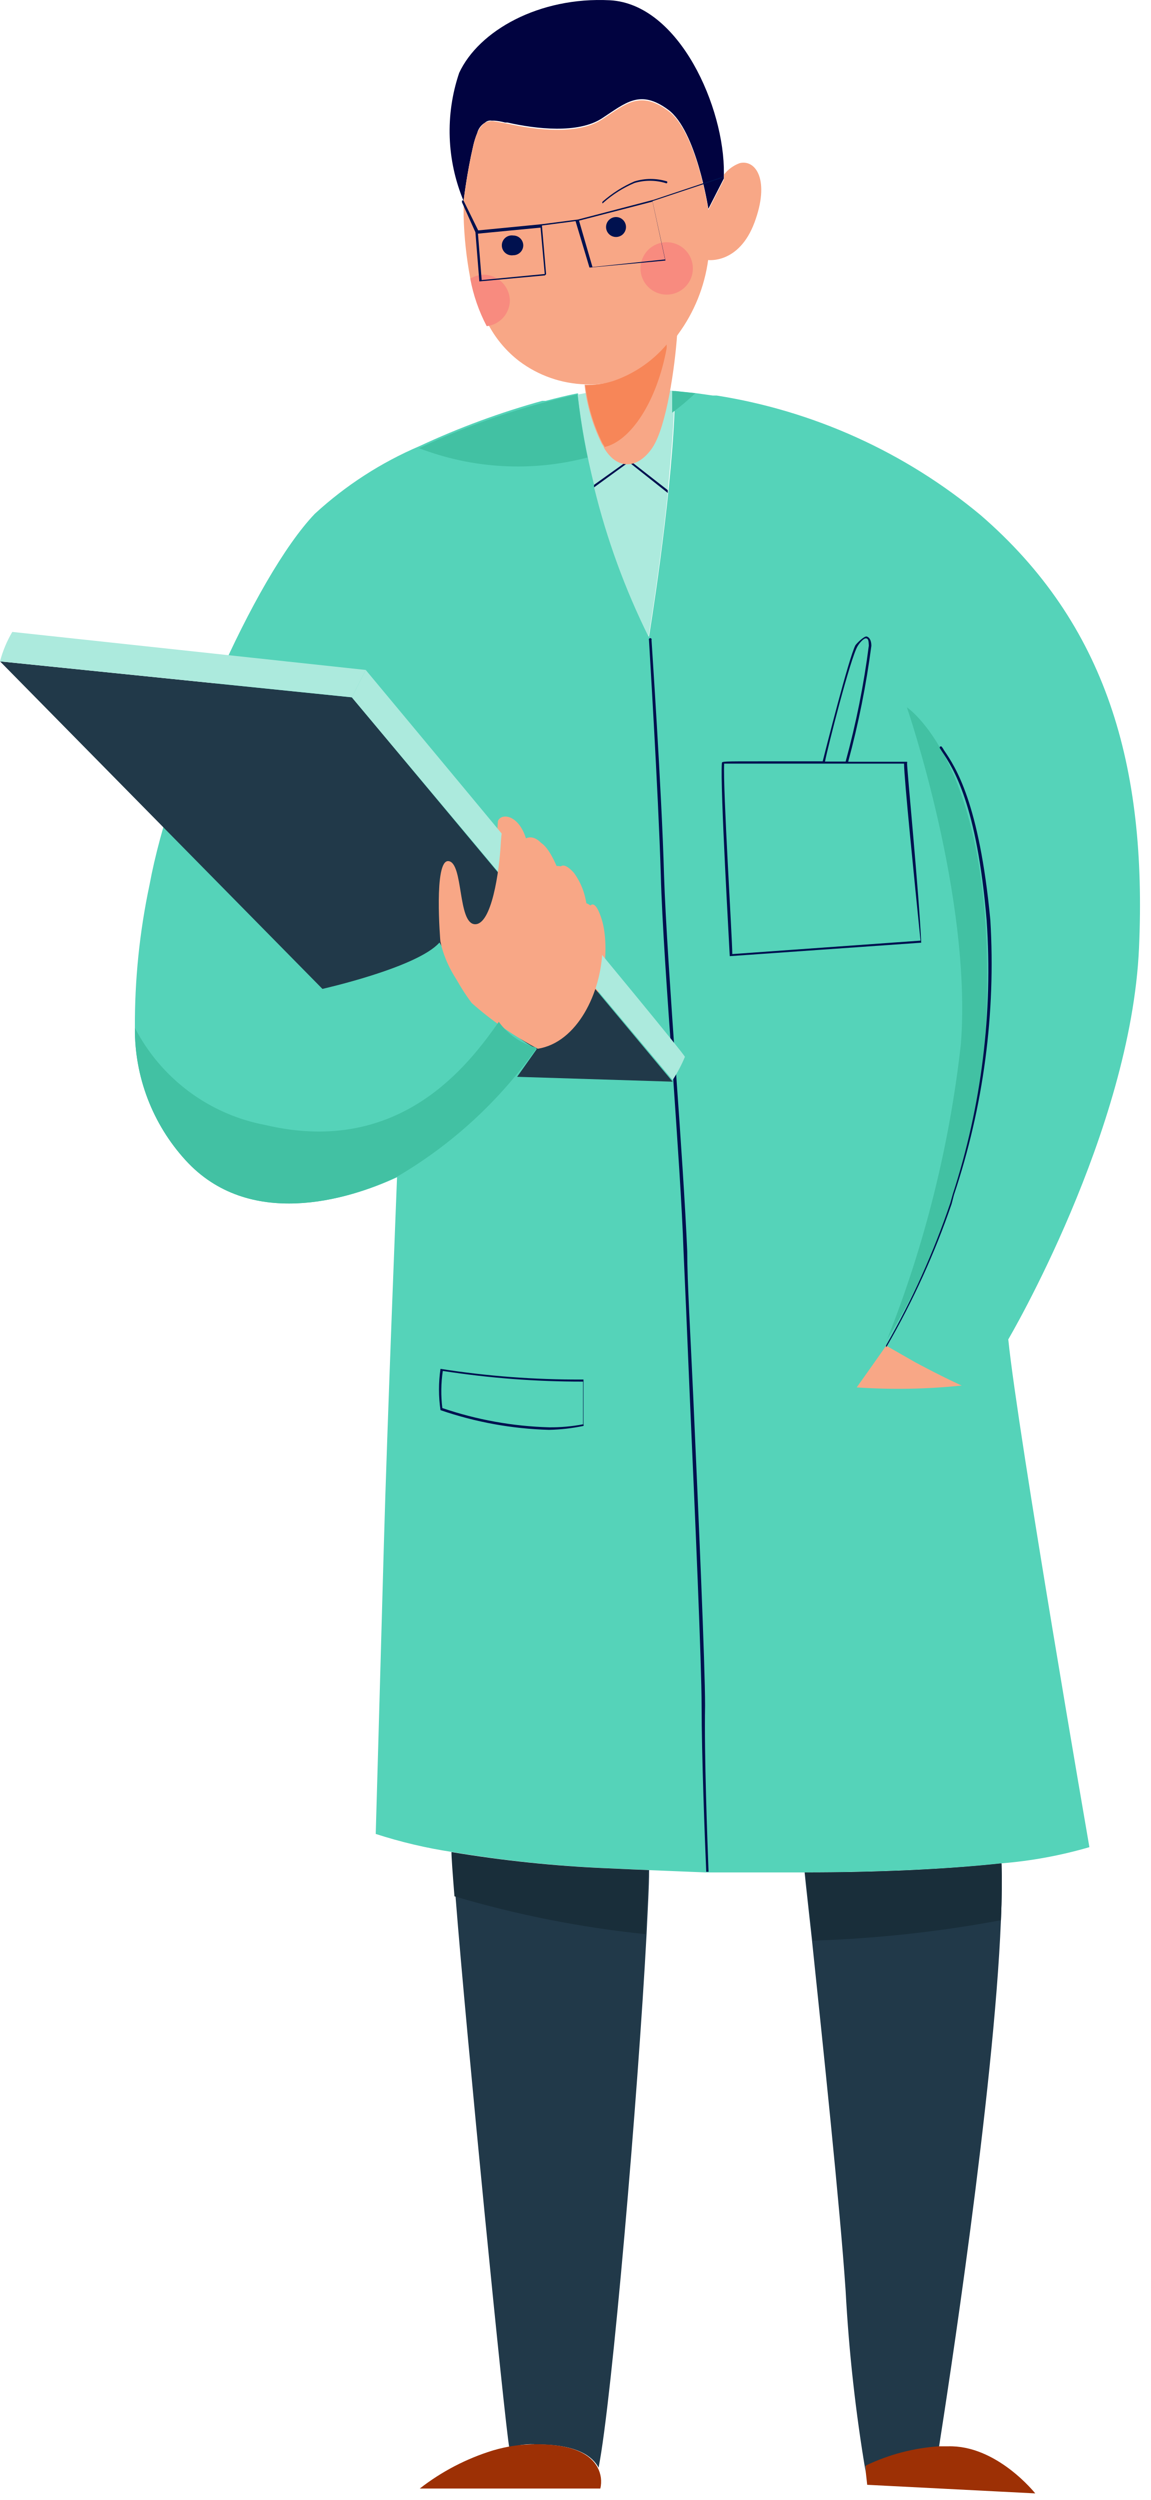 <?xml version="1.0" encoding="UTF-8"?> <svg xmlns="http://www.w3.org/2000/svg" width="88" height="191" viewBox="0 0 88 191" fill="none"> <path d="M87.083 72.43C86.463 86.43 77.088 102.327 77.088 102.327C77.832 109.592 83.29 141.119 83.29 141.119C81.088 141.761 78.826 142.177 76.538 142.359C72.303 142.82 66.969 143.033 61.528 143.051C59.047 143.051 56.566 143.051 54.139 143.051H53.961L49.62 142.873L46.501 142.732C42.509 142.564 38.532 142.15 34.592 141.491C32.602 141.192 30.64 140.729 28.726 140.109C28.726 140.109 29.098 127.101 29.346 118.081C29.594 109.061 30.356 89.939 30.356 89.939C26.582 91.694 19.015 93.944 14.177 88.628C11.662 85.868 10.282 82.26 10.313 78.527C10.294 74.858 10.668 71.198 11.43 67.61C13.06 58.749 19.44 44.094 24.065 39.256C26.422 37.088 29.131 35.338 32.075 34.081C35.098 32.67 38.234 31.514 41.45 30.625H41.716C42.602 30.395 43.399 30.2 44.108 30.058H44.197C44.321 31.228 44.551 32.894 44.959 34.861C45.904 39.64 47.47 44.276 49.62 48.648C49.62 48.648 51.268 38.653 51.569 31.529C51.569 30.962 51.569 30.395 51.569 29.863L53.235 30.041L54.493 30.218H54.794C62.215 31.39 69.183 34.543 74.961 39.344C84.584 47.656 87.703 58.501 87.083 72.43Z" fill="#55D3B9"></path> <path d="M54.173 143H53.995C53.889 140.572 53.641 134.033 53.641 130.294C53.641 127.175 53.145 115.815 52.737 106.689C52.542 101.975 52.365 97.828 52.259 95.577C52.152 92.281 51.78 86.929 51.426 81.772C51.018 76.119 50.611 70.289 50.522 66.868C50.327 60.4 49.618 49.005 49.618 48.899C49.611 48.883 49.608 48.865 49.61 48.847C49.611 48.83 49.617 48.813 49.627 48.798C49.636 48.783 49.65 48.771 49.665 48.763C49.681 48.754 49.698 48.75 49.716 48.75C49.733 48.75 49.751 48.754 49.766 48.763C49.782 48.771 49.795 48.783 49.805 48.798C49.814 48.813 49.82 48.83 49.822 48.847C49.823 48.865 49.82 48.883 49.813 48.899C49.813 49.005 50.593 60.4 50.77 66.886C50.877 70.289 51.284 76.137 51.674 81.772C52.046 86.947 52.401 92.281 52.542 95.595C52.542 97.899 52.79 101.975 53.003 106.706C53.411 115.833 53.907 127.192 53.907 130.311C53.836 134.051 54.084 140.608 54.173 143Z" fill="#00114F"></path> <path d="M51.554 29.863C51.554 32.096 51.324 34.789 51.058 37.448C51.058 37.448 51.058 37.59 51.058 37.66C50.473 43.314 49.587 48.648 49.587 48.648C47.783 45.008 46.387 41.181 45.422 37.235C45.415 37.17 45.415 37.105 45.422 37.04C44.852 34.772 44.432 32.469 44.164 30.146L44.802 30.022C47.039 29.713 49.304 29.66 51.554 29.863Z" fill="#ACEADD"></path> <path d="M51.055 37.448C51.055 37.448 51.055 37.59 51.055 37.661L48.078 35.304L45.419 37.235C45.412 37.171 45.412 37.105 45.419 37.04L48.024 35.18H48.148L51.055 37.448Z" fill="#00114F"></path> <path d="M49.629 142.874C49.629 144.15 49.523 145.816 49.434 147.765C48.779 160.028 46.794 183.332 45.766 188.525C45.305 187.656 44.118 186.752 41.088 186.752C40.361 186.679 39.627 186.776 38.943 187.036C38.589 185.157 35.647 155.332 34.832 144.947C34.69 143.175 34.602 141.97 34.602 141.562C38.542 142.221 42.519 142.635 46.51 142.803L49.629 142.874Z" fill="#213949"></path> <path d="M76.526 146.701C75.994 159.886 72.414 182.977 71.794 186.929C69.85 187.057 67.95 187.556 66.194 188.4V188.914C65.415 184.31 64.9 179.665 64.652 175.002C64.227 168.623 62.88 155.916 62.083 148.261C61.835 145.975 61.622 144.132 61.516 143.051C66.956 143.051 72.29 142.82 76.526 142.359C76.614 143.564 76.597 145.088 76.526 146.701Z" fill="#213949"></path> <path d="M46.425 142.733L49.544 142.874C49.544 144.15 49.437 145.816 49.349 147.766C44.402 147.256 39.514 146.289 34.746 144.877C34.604 143.105 34.516 141.9 34.516 141.492C38.456 142.151 42.433 142.565 46.425 142.733Z" fill="#192E3A"></path> <path d="M76.527 146.701C71.778 147.588 66.967 148.11 62.137 148.261C61.889 145.975 61.677 144.132 61.57 143.051C67.011 143.051 72.345 142.82 76.58 142.359C76.616 143.564 76.598 145.088 76.527 146.701Z" fill="#192E3A"></path> <path d="M33.674 71.915C33.55 71.1 33.231 65.659 34.294 65.783C35.358 65.907 35.676 70.603 36.297 70.603C36.917 70.603 38.069 68.831 38.069 66.847C37.966 65.472 37.966 64.092 38.069 62.717C38.37 62.026 39.947 62.274 40.373 64.72C40.373 64.72 41.259 62.948 42.694 66.492C42.694 66.492 42.871 65.553 43.882 66.687C44.517 67.557 44.864 68.605 44.874 69.682C44.874 69.682 45.317 68.052 46.008 70.249C46.699 72.447 46.504 78.879 41.064 80.067C39.262 79.133 37.583 77.978 36.066 76.629C34.999 75.21 34.189 73.614 33.674 71.915Z" fill="#F8A786"></path> <path d="M67.751 102.805C67.627 103 65.5 105.995 65.5 105.995C68.175 106.177 70.861 106.13 73.528 105.853C73.528 105.853 72.27 105.303 69.984 104.081L67.751 102.805Z" fill="#F8A786"></path> <path d="M0 50.527L24.651 75.55C24.651 75.55 31.916 73.92 33.6 72.006C33.6 72.006 37.286 78.261 41.043 80.14L39.537 82.267L51.428 82.639L26.901 53.274L0 50.527Z" fill="#213949"></path> <path d="M45.686 188.507C45.225 187.638 44.038 186.735 41.008 186.735C39.88 186.728 38.757 186.889 37.676 187.213C35.654 187.835 33.763 188.82 32.094 190.119H45.899C46.028 189.574 45.952 189 45.686 188.507Z" fill="#9D3005"></path> <path d="M72.451 186.894H71.795C69.852 187.021 67.951 187.521 66.195 188.365V188.878L66.302 189.835L79.15 190.491C79.15 190.491 76.208 186.77 72.451 186.894Z" fill="#9D3005"></path> <path d="M0 50.528C0.208 49.738 0.524 48.981 0.939 48.277L27.965 51.184L26.901 53.275L0 50.528Z" fill="#ACEADD"></path> <path d="M27.962 51.184C27.962 51.184 52.364 80.46 52.364 80.743C52.108 81.362 51.794 81.956 51.425 82.515L26.898 53.275L27.962 51.184Z" fill="#ACEADD"></path> <path d="M33.669 71.919C33.669 71.919 33.138 65.663 34.29 65.787C35.441 65.912 34.981 70.519 36.292 70.608C37.603 70.696 38.171 66.479 38.277 64.6C38.383 62.722 38.649 61.605 40.049 64.139C40.049 64.139 41.272 63.111 42.3 66.195C42.3 66.195 44.072 65.628 44.834 69.013C44.834 69.013 46.145 69.296 46.057 72.557C45.968 75.818 44.143 79.646 41.112 80.124C41.041 80.053 34.733 77.076 33.669 71.919Z" fill="#F8A786"></path> <path d="M37.039 9.396C37.264 9.283 37.518 9.246 37.766 9.289H37.553C37.465 9.266 37.373 9.263 37.283 9.282C37.194 9.3 37.111 9.339 37.039 9.396Z" fill="#92F1FF"></path> <path d="M46.643 0.021C41.202 -0.263 36.595 2.36 35.106 5.568C34.026 8.761 34.146 12.239 35.443 15.35C35.443 15.35 35.709 13.153 36.169 11.186C36.244 10.834 36.351 10.49 36.488 10.158C36.572 9.831 36.783 9.55 37.073 9.378C37.14 9.312 37.221 9.263 37.311 9.236C37.4 9.208 37.495 9.202 37.587 9.218H37.8C38.075 9.24 38.348 9.287 38.615 9.36H38.792C40.99 9.856 44.197 10.229 46.023 9.041C47.848 7.854 48.929 6.791 51.091 8.386C53.253 9.981 54.157 15.953 54.157 15.953L55.344 13.631C55.344 13.507 55.344 13.383 55.344 13.259C55.415 8.262 51.959 0.322 46.643 0.021Z" fill="#010340"></path> <path d="M51.772 25.523C51.613 27.969 50.957 32.612 49.876 34.207C48.795 35.802 47.218 35.979 46.172 34.207C46.172 34.101 46.048 33.994 45.995 33.87C45.321 32.494 44.883 31.015 44.702 29.493C44.693 29.458 44.693 29.422 44.702 29.387C45.411 29.405 46.119 29.333 46.81 29.174C48.14 28.891 49.366 28.247 50.355 27.313C50.567 27.101 50.762 26.888 50.957 26.658C51.251 26.296 51.523 25.917 51.772 25.523Z" fill="#F8A786"></path> <path d="M57.686 16.995C56.498 20.185 54.142 19.866 54.142 19.866C53.862 21.912 53.076 23.855 51.855 25.519C51.42 26.148 50.934 26.741 50.402 27.292C49.649 27.996 48.762 28.542 47.794 28.898C46.826 29.254 45.797 29.413 44.767 29.365C42.935 29.313 41.164 28.694 39.699 27.593C38.761 26.874 37.983 25.969 37.412 24.935C36.742 23.8 36.252 22.569 35.959 21.284C35.659 19.706 35.487 18.105 35.445 16.499C35.445 16.109 35.445 15.719 35.445 15.347C35.445 15.347 35.711 13.15 36.172 11.183C36.247 10.831 36.354 10.487 36.491 10.155C36.614 9.848 36.816 9.58 37.076 9.375C37.3 9.263 37.555 9.225 37.802 9.269L38.795 9.446C40.992 9.942 44.2 10.314 46.025 9.127C47.85 7.94 48.931 6.876 51.093 8.471C53.255 10.066 54.159 16.038 54.159 16.038L55.347 13.717C55.355 13.593 55.355 13.469 55.347 13.345C55.661 12.939 56.086 12.631 56.569 12.459C57.81 12.175 58.873 13.806 57.686 16.995Z" fill="#F8A786"></path> <path d="M50.97 26.32V26.604C50.208 30.733 48.206 33.693 46.221 34.153C46.221 34.047 46.097 33.941 46.044 33.816C45.369 32.441 44.932 30.961 44.75 29.439C45.459 29.437 46.164 29.329 46.841 29.12C48.447 28.58 49.874 27.612 50.97 26.32Z" fill="#F78658"></path> <path d="M44.161 30.148C44.285 31.318 44.515 32.984 44.923 34.951C40.66 36.068 36.154 35.82 32.039 34.242C35.884 32.431 39.92 31.058 44.072 30.148H44.161Z" fill="#42C1A3"></path> <path d="M53.163 30.041C52.603 30.573 52.011 31.07 51.391 31.529C51.391 30.962 51.391 30.395 51.391 29.863L53.163 30.041Z" fill="#42C1A3"></path> <path d="M41.042 80.051C38.215 84.088 34.545 87.462 30.285 89.94C26.581 91.694 19.014 93.945 14.176 88.628C11.662 85.868 10.282 82.261 10.313 78.527C11.304 80.444 12.72 82.109 14.452 83.396C16.184 84.683 18.187 85.557 20.308 85.953C30.64 88.38 35.885 81.256 38.136 78.066C38.844 79.046 39.872 79.748 41.042 80.051Z" fill="#42C1A3"></path> <path d="M67.828 102.326C72.895 94.092 75.543 84.597 75.466 74.929C75.59 58.164 69.335 54.035 69.335 54.035C69.335 54.035 74.332 68.549 73.464 79.767C72.599 87.504 70.704 95.091 67.828 102.326Z" fill="#42C1A3"></path> <path d="M46.074 15.543C46.056 15.524 46.047 15.498 46.047 15.472C46.047 15.446 46.056 15.421 46.074 15.401C46.799 14.765 47.618 14.245 48.502 13.86C49.316 13.609 50.186 13.609 51.001 13.86C51.014 13.878 51.02 13.899 51.02 13.921C51.02 13.944 51.014 13.966 51.001 13.984C50.983 13.996 50.961 14.004 50.938 14.004C50.916 14.004 50.895 13.996 50.877 13.984C50.102 13.752 49.276 13.752 48.502 13.984C47.633 14.352 46.831 14.861 46.127 15.49L46.074 15.543Z" fill="#00114F"></path> <path d="M69.35 58.304C69.358 58.288 69.362 58.27 69.362 58.251C69.362 58.233 69.358 58.215 69.35 58.198H68.924H65.557H64.848C65.637 55.287 66.229 52.327 66.621 49.337C66.621 48.912 66.461 48.682 66.266 48.628C66.071 48.575 65.486 49.16 65.398 49.302C64.902 50.241 63.112 57.33 62.899 58.163H58.15C55.208 58.163 55.208 58.163 55.19 58.304C55.048 60.077 55.775 72.482 55.793 73.049L70.431 72.021C70.271 68.282 69.332 58.694 69.35 58.304ZM65.575 49.355C65.734 49.089 66.053 48.735 66.231 48.77C66.408 48.806 66.408 49.001 66.426 49.319C66.044 52.311 65.451 55.272 64.653 58.18H63.076C63.271 57.153 65.026 50.241 65.575 49.355ZM55.988 72.889C55.988 71.719 55.261 60.201 55.367 58.34C55.545 58.34 56.147 58.34 58.15 58.34C60.152 58.34 62.509 58.34 64.671 58.34H69.119C69.119 59.456 69.899 67.112 70.377 71.861L55.988 72.889Z" fill="#00114F"></path> <path d="M41.971 109.239C39.146 109.16 36.349 108.652 33.677 107.733C33.524 106.687 33.524 105.624 33.677 104.578C37.247 105.136 40.856 105.408 44.469 105.393H44.611V108.831C44.619 108.848 44.623 108.866 44.623 108.884C44.623 108.903 44.619 108.921 44.611 108.938C43.742 109.119 42.858 109.22 41.971 109.239ZM33.819 107.573C36.447 108.468 39.195 108.964 41.971 109.044C42.844 109.054 43.717 108.976 44.576 108.814V105.553C40.986 105.558 37.402 105.285 33.854 104.738C33.716 105.677 33.704 106.631 33.819 107.573Z" fill="#00114F"></path> <path d="M67.742 102.912C67.742 102.912 67.742 102.823 67.742 102.788C69.728 99.335 71.372 95.697 72.651 91.925L72.846 91.234C75.042 84.488 75.921 77.382 75.433 70.304C74.689 61.444 72.881 58.697 72.013 57.403L71.854 57.155C71.842 57.134 71.839 57.109 71.846 57.086C71.852 57.062 71.868 57.043 71.889 57.031C71.91 57.019 71.935 57.016 71.958 57.023C71.982 57.03 72.001 57.045 72.013 57.066C72.074 57.144 72.128 57.227 72.173 57.315C73.059 58.608 74.866 61.32 75.717 70.287C76.143 77.4 75.199 84.529 72.935 91.287L72.757 91.978C71.467 95.737 69.817 99.363 67.831 102.806C67.831 102.806 67.778 102.912 67.742 102.912Z" fill="#00114F"></path> <path d="M40.007 18.738C40.007 18.94 39.927 19.134 39.784 19.276C39.641 19.419 39.447 19.5 39.245 19.5C39.136 19.516 39.026 19.509 38.92 19.479C38.814 19.449 38.716 19.396 38.633 19.325C38.55 19.253 38.483 19.165 38.437 19.065C38.391 18.965 38.367 18.856 38.367 18.746C38.367 18.637 38.391 18.528 38.437 18.428C38.483 18.328 38.55 18.24 38.633 18.168C38.716 18.096 38.814 18.044 38.92 18.014C39.026 17.983 39.136 17.977 39.245 17.993C39.444 17.993 39.635 18.071 39.778 18.21C39.92 18.349 40.002 18.538 40.007 18.738Z" fill="#00114F"></path> <path d="M47.851 17.228C47.868 17.337 47.861 17.448 47.831 17.553C47.8 17.659 47.748 17.757 47.676 17.84C47.605 17.924 47.516 17.991 47.416 18.036C47.316 18.082 47.208 18.106 47.098 18.106C46.988 18.106 46.88 18.082 46.78 18.036C46.68 17.991 46.591 17.924 46.52 17.84C46.448 17.757 46.395 17.659 46.365 17.553C46.335 17.448 46.328 17.337 46.345 17.228C46.373 17.048 46.464 16.884 46.602 16.766C46.74 16.647 46.916 16.582 47.098 16.582C47.28 16.582 47.456 16.647 47.594 16.766C47.732 16.884 47.823 17.048 47.851 17.228Z" fill="#00114F"></path> <path d="M48.969 20.506C48.969 19.975 49.18 19.466 49.555 19.09C49.931 18.715 50.44 18.504 50.971 18.504C51.502 18.504 52.012 18.715 52.387 19.09C52.763 19.466 52.974 19.975 52.974 20.506C52.974 21.038 52.763 21.547 52.387 21.922C52.012 22.298 51.502 22.509 50.971 22.509C50.44 22.509 49.931 22.298 49.555 21.922C49.18 21.547 48.969 21.038 48.969 20.506Z" fill="#F88B7F"></path> <path d="M38.983 22.951C38.978 23.439 38.795 23.907 38.469 24.27C38.143 24.632 37.696 24.863 37.211 24.919C36.611 23.778 36.187 22.553 35.953 21.286C36.275 21.093 36.642 20.989 37.016 20.984C37.534 20.998 38.026 21.209 38.392 21.575C38.758 21.941 38.97 22.434 38.983 22.951Z" fill="#F88B7F"></path> <path d="M55.292 13.49L49.976 15.262L44.199 16.769L41.47 17.123L36.561 17.602L35.444 15.333C35.428 15.317 35.406 15.308 35.382 15.308C35.359 15.308 35.337 15.317 35.32 15.333V15.457L36.348 17.744L36.649 21.5L41.665 21.04L41.753 20.951L41.434 17.23L44.004 16.893L45.067 20.437C45.067 20.437 45.067 20.437 45.156 20.437L50.88 19.906L49.887 15.369L55.204 13.597C55.22 13.58 55.229 13.558 55.229 13.535C55.229 13.511 55.22 13.489 55.204 13.473C55.204 13.473 55.328 13.473 55.292 13.49ZM36.827 21.394L36.543 17.85L41.328 17.389L41.647 20.933L36.827 21.394ZM45.297 20.402L44.27 16.858L49.887 15.404L50.844 19.817L45.297 20.402Z" fill="#00114F"></path> </svg> 